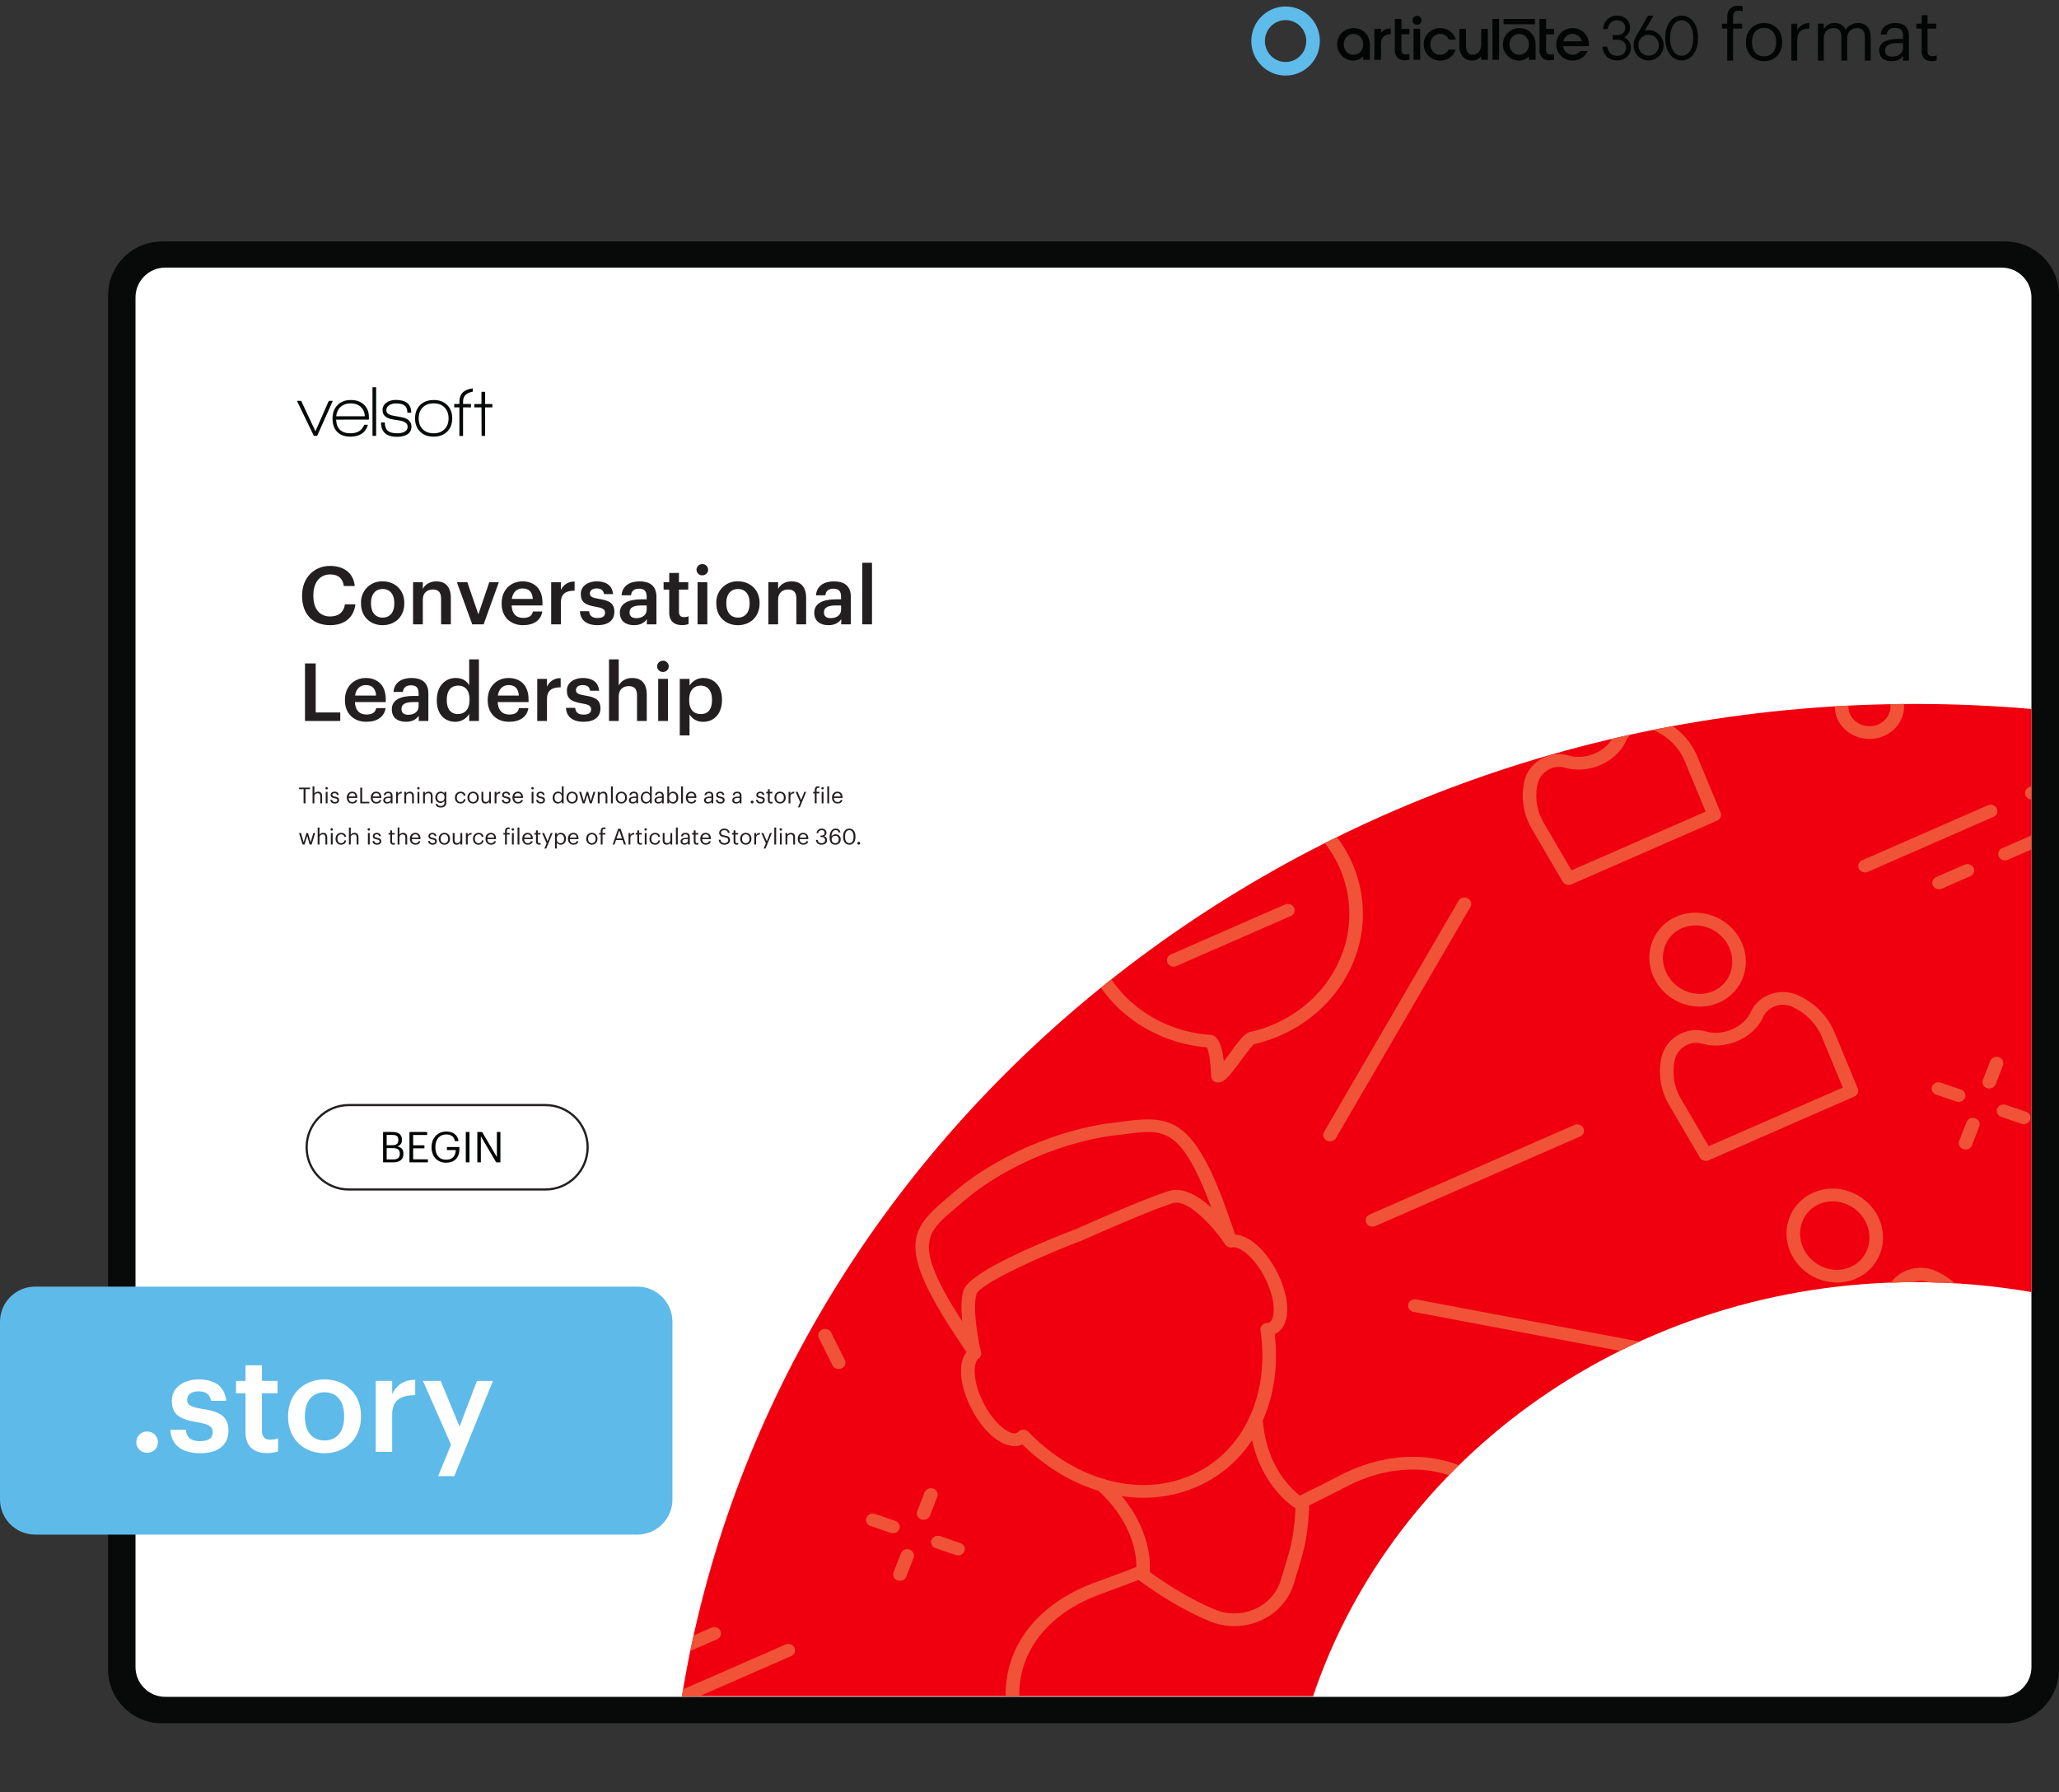 <svg xmlns="http://www.w3.org/2000/svg" xmlns:xlink="http://www.w3.org/1999/xlink" width="1251.275" height="1089.232" viewBox="0 0 938.456 816.924"><rect x="0" y="0" width="938.456" height="816.924" fill="#333333" stroke="none"/><g data-name="Figure"><g data-name="PlacedPDF"><clipPath id="a"><path transform="matrix(1 0 0 -1 0 816.924)" d="M49.276 31.411h889.18v785.514H49.276z"></path></clipPath><g clip-path="url(#a)"><path d="M911.885 778.457H77.768c-11.98 0-21.694-9.713-21.694-21.694V136.61c0-11.982 9.713-21.695 21.694-21.695h834.117c11.981 0 21.694 9.713 21.694 21.695v620.153c0 11.98-9.713 21.694-21.694 21.694" fill="#fff"></path></g><path d="M144.555 198.683h-1.505l-7.719-15.962h1.93l6.51 13.836 6.083-13.836h1.831z" fill="#070a0a"></path><clipPath id="b"><path transform="matrix(1 0 0 -1 0 816.924)" d="M49.276 31.411h889.18v785.514H49.276z"></path></clipPath><g clip-path="url(#b)"><path d="M159.863 183.866c-1.854 0-3.375.523-4.563 1.57-1.19 1.047-1.88 2.486-2.077 4.318h13.083c-.11-1.832-.747-3.271-1.913-4.318-1.167-1.047-2.677-1.57-4.53-1.57m-6.672 7.425c.217 4.143 2.408 6.214 6.574 6.214 3.16 0 5.244-1.296 6.247-3.891h1.7c-.632 2.049-1.711 3.488-3.237 4.317-1.33.74-2.923 1.112-4.776 1.112-2.682 0-4.732-.774-6.15-2.322-1.33-1.44-1.994-3.435-1.994-5.986 0-2.507.757-4.536 2.273-6.084s3.527-2.322 6.035-2.322 4.514.703 6.018 2.109c1.505 1.407 2.258 3.299 2.258 5.675v1.145zM169.773 176.506h1.668v22.177h-1.668zM180.96 199.108c-4.864 0-7.295-2.18-7.295-6.542h1.734c0 1.723.446 2.977 1.341 3.762.893.785 2.311 1.177 4.252 1.177 1.308 0 2.388-.207 3.238-.62 1.047-.546 1.57-1.353 1.57-2.422 0-1.308-1.09-2.213-3.27-2.714-.154-.044-1.244-.219-3.272-.524-3.27-.5-4.906-1.919-4.906-4.252 0-1.526.654-2.715 1.962-3.566 1.112-.74 2.475-1.112 4.09-1.112 4.687 0 7.032 1.941 7.032 5.822h-1.767c0-1.482-.404-2.556-1.21-3.22-.807-.666-2.105-.999-3.892-.999-1.2 0-2.214.24-3.042.72-.96.567-1.44 1.352-1.44 2.355 0 1.308 1.07 2.148 3.206 2.518.567.11 1.722.317 3.467.622 3.184.545 4.776 1.995 4.776 4.35 0 1.657-.72 2.89-2.159 3.696-1.157.633-2.628.95-4.416.95M202.645 185.746c-1.2-1.254-2.867-1.88-5.004-1.88-2.094 0-3.751.615-4.972 1.847-1.222 1.232-1.831 2.895-1.831 4.99 0 2.07.615 3.722 1.847 4.954 1.232 1.232 2.884 1.847 4.956 1.847 2.07 0 3.723-.615 4.956-1.847 1.23-1.232 1.847-2.884 1.847-4.955 0-2.05-.6-3.702-1.8-4.956m-5.036 13.296c-2.595 0-4.65-.774-6.166-2.322s-2.273-3.554-2.273-6.018c0-2.552.779-4.585 2.339-6.1 1.559-1.516 3.614-2.274 6.165-2.274 2.552 0 4.596.758 6.133 2.273 1.538 1.516 2.307 3.55 2.307 6.101 0 2.55-.78 4.578-2.34 6.083-1.558 1.505-3.613 2.257-6.165 2.257M221.112 185.694v12.989h-1.602l-.066-12.99h-3.238v-1.536h3.238v-5.558h1.668v5.558h3.304v1.537zM211.051 183.08c0-2.543 1.472-4.048 4.416-4.518v-1.534c-4.055.51-6.084 2.526-6.084 6.052v1.047h-2.355v1.57h2.355v13.018h1.668v-13.018h3.631v-1.57h-3.63z" fill="#070a0a"></path><path d="M179.295 528.495c2.01 0 2.938-.89 2.938-2.571v-.077c0-1.702-.947-2.514-3.17-2.514h-2.823v5.162zm-.542-6.477c2.03 0 2.804-.734 2.804-2.436v-.077c0-1.566-.909-2.204-2.842-2.204h-2.475v4.717zm-4.156-6.032h4.156c2.572 0 4.447.851 4.447 3.577v.078c0 1.256-.503 2.377-2.088 2.918 2.011.484 2.765 1.508 2.765 3.306v.078c0 2.61-1.779 3.866-4.543 3.866h-4.737zM186.623 515.986h8.062v1.373h-6.38v4.697h5.143v1.373h-5.143v5.007h6.728v1.373h-8.41zM196.697 522.985v-.155c0-4.04 2.726-7.057 6.69-7.057 2.744 0 5.2 1.276 5.625 4.39h-1.682c-.387-2.204-1.895-3.056-3.905-3.056-3.17 0-4.988 2.32-4.988 5.704v.154c0 3.422 1.701 5.665 4.95 5.665 2.996 0 4.291-1.953 4.35-4.408h-4.04v-1.392h5.682v1.025c0 4.002-2.455 6.128-5.993 6.128-4.253 0-6.689-2.958-6.689-6.998M212.301 515.987h1.682v13.823h-1.682zM217.56 515.986h2.185l6.728 11.426v-11.426h1.604v13.823h-1.933l-6.98-11.85v11.85h-1.604z" fill="#030505"></path><path stroke-miterlimit="10" fill="none" stroke="#231f20" d="M158.987 542.19c-10.624 0-19.236-8.612-19.236-19.236s8.612-19.236 19.236-19.236h89.611c10.624 0 19.236 8.612 19.236 19.236s-8.612 19.236-19.236 19.236h-89.61z"></path><path d="M75.313 773.452c-7.428 0-13.555-6.05-13.555-13.555V135.533c0-7.429 6.05-13.555 13.555-13.555h837.03c7.428 0 13.554 6.05 13.554 13.555v624.364h.001c0 7.429-6.05 13.555-13.555 13.555zm863.144-12.368V134.576c0-13.555-11.028-24.506-24.506-24.506H73.781c-13.554 0-24.505 11.027-24.505 24.506v626.432c0 13.554 11.027 24.505 24.505 24.505h840.17c13.478 0 24.429-10.951 24.506-24.429" fill="#080909"></path></g><clipPath id="c"><path transform="matrix(1 0 0 -1 0 816.924)" d="M49.276 31.411h889.18v785.514H49.276z"></path></clipPath><g clip-path="url(#c)"><symbol id="d"><path d="M.075 0h.083v.453h.128v.07H.158v.094c0 .053.022.09.076.09A.163.163 0 0 0 .293.696v.07a.168.168 0 0 1-.062.01C.127.776.075.714.075.608V.523H0v-.07h.075V0z"></path></symbol><symbol id="e"><path d="M.257.069C.151.069.086.147.086.266v.008c0 .12.066.198.171.198.104 0 .171-.078.171-.199V.266C.428.148.362.069.257.069M.256 0c.149 0 .258.109.258.267v.008c0 .157-.109.266-.257.266C.109.541 0 .431 0 .274V.266C0 .113.107 0 .256 0z"></path></symbol><symbol id="f"><path d="M0 0h.083v.287c0 .129.067.162.172.167v.078C.161.529.116.488.083.429v.094H0V0z"></path></symbol><symbol id="g"><path d="M0 0h.083v.32c0 .094.07.14.138.14C.293.46.332.422.332.33V0h.083v.32c0 .094.07.14.138.14C.625.46.664.422.664.33V0h.083v.324c0 .152-.082.208-.176.208C.506.532.428.502.392.434.365.504.306.532.239.532A.17.17 0 0 1 .083.443v.08H0V0z"></path></symbol><symbol id="h"><path d="M.174 0c.077 0 .124.026.163.075V.009H.42v.345C.42.5.329.541.229.541.128.541.033.497.022.378h.083c.008.064.048.094.12.094.08 0 .112-.035.112-.118V.316H.262C.128.316 0 .275 0 .154 0 .047.077 0 .174 0m.008.066C.109.066.083.1.083.154c0 .077.077.103.182.103h.072V.192C.337.111.27.066.182.066z"></path></symbol><symbol id="i"><path d="M.216 0C.25 0 .27.005.287.011v.07A.17.17 0 0 0 .223.07C.181.07.158.095.158.146V.46H.28v.07H.158v.119H.075V.53H0V.46h.075V.138C.075.056.121 0 .216 0z"></path></symbol><use xlink:href="#d" transform="matrix(32.22 0 0 -32.22 784.82 27.627)" fill="#030505"></use><use xlink:href="#e" transform="matrix(32.22 0 0 -32.22 795.742 27.917)" fill="#030505"></use><use xlink:href="#f" transform="matrix(32.22 0 0 -32.22 816.46 27.627)" fill="#030505"></use><use xlink:href="#g" transform="matrix(32.22 0 0 -32.22 828.574 27.627)" fill="#030505"></use><use xlink:href="#h" transform="matrix(32.22 0 0 -32.22 856.51 27.917)" fill="#030505"></use><use xlink:href="#i" transform="matrix(32.22 0 0 -32.22 873.457 27.853)" fill="#030505"></use><path d="M740.277 16.994c1.298-.766 2.664-2.16 2.664-4.339 0-3.3-2.404-5.522-5.982-5.522-3.207 0-5.646 2.113-6.213 5.384l-.127.731h2.164l.106-.492c.478-2.19 1.998-3.497 4.07-3.497 2.27 0 3.785 1.365 3.785 3.396 0 2.292-1.796 3.334-3.567 3.334h-2.141v2.125h2.125c1.91 0 3.966 1.11 3.966 3.55 0 2.32-1.557 3.76-4.057 3.76-2.357 0-3.921-1.31-4.401-3.672l-.1-.497h-2.186l.11.717c.538 3.491 2.997 5.567 6.577 5.567 3.68 0 6.253-2.42 6.253-5.895.009-2.426-1.567-3.897-3.046-4.65M645.835 7.214a2.039 2.039 0 0 0-1.988 2.441 2.038 2.038 0 0 0 1.6 1.6 2.043 2.043 0 0 0 2.444-1.987 2.049 2.049 0 0 0-.599-1.456 2.049 2.049 0 0 0-1.457-.598M699.607 8.63h-14.323v2.427h14.323zM751.417 25.39c-2.608 0-4.654-2.09-4.654-4.76s2.046-4.774 4.654-4.774 4.687 2.104 4.687 4.787a4.604 4.604 0 0 1-1.334 3.35 4.673 4.673 0 0 1-1.534 1.034 4.728 4.728 0 0 1-1.82.363m0-11.667a6.365 6.365 0 0 0-1.787.265l3.974-6.854h-2.461l-5.32 9.229c-.904 1.656-1.255 2.866-1.255 4.267 0 3.875 3.013 6.91 6.856 6.91a7.021 7.021 0 0 0 4.839-2.076 6.872 6.872 0 0 0 1.992-4.833 6.871 6.871 0 0 0-1.992-4.832 7.017 7.017 0 0 0-4.84-2.076zM766.466 9.258c3.149 0 5.264 3.247 5.264 8.079 0 4.831-2.115 8.078-5.264 8.078-3.15 0-5.261-3.247-5.261-8.078 0-4.832 2.116-8.079 5.26-8.079m0-2.124c-4.464 0-7.465 4.101-7.465 10.203 0 6.101 3 10.203 7.466 10.203 4.465 0 7.466-4.099 7.466-10.203 0-6.105-3.001-10.203-7.466-10.203M629.739 14.649l-.297.349V13.17h-3.043v14.088h3.04V19.96c0-2.79 1.58-4.328 4.46-4.383v-2.598c-1.867.03-3.228.579-4.16 1.67M683.252 8.63h-3.039v18.628h3.039zM616.864 24.964c-2.5 0-4.384-2.043-4.384-4.75 0-2.705 1.885-4.75 4.384-4.75 2.499 0 4.44 2.045 4.44 4.75 0 2.707-1.91 4.75-4.44 4.75m0-12.163a7.422 7.422 0 0 0-5.247 2.172 7.41 7.41 0 0 0 0 10.484 7.426 7.426 0 0 0 5.247 2.17 6.255 6.255 0 0 0 4.44-1.938v1.569h3.043v-7.043c-.004-4.227-3.218-7.414-7.483-7.414M647.297 13.174h-3.04v14.084h3.04zM656.33 15.465a4.27 4.27 0 0 1 4.007 2.633h3.183c-.901-3.226-3.696-5.297-7.19-5.297a7.413 7.413 0 0 0-5.247 12.656 7.426 7.426 0 0 0 5.247 2.17c3.379 0 6.15-1.97 7.12-5.041h-3.232a4.263 4.263 0 0 1-3.888 2.378c-2.495 0-4.38-2.044-4.38-4.75s1.885-4.75 4.38-4.75M712.503 18.837l.07-.22a4.261 4.261 0 0 1 4.143-3.138 4.308 4.308 0 0 1 4.206 3.138l.066.22zm4.213-6.036a7.413 7.413 0 0 0-5.247 12.656 7.426 7.426 0 0 0 5.247 2.17c3.106 0 5.717-1.666 6.868-4.365h-3.399a4.221 4.221 0 0 1-3.469 1.702c-2.132 0-3.839-1.49-4.282-3.71l-.039-.2h11.751c.034-.28.052-.561.053-.843 0-4.223-3.218-7.41-7.483-7.41M638.778 8.63h-3.036v14.091c0 2.922 1.616 4.736 4.223 4.736a21.699 21.699 0 0 0 2.443-.182V24.65c-.648.098-1.3.156-1.955.174a1.745 1.745 0 0 1-1.689-1.852V15.65h3.644V13.17h-3.63zM704.704 8.63h-3.037v14.091c0 2.922 1.617 4.736 4.223 4.736a22.673 22.673 0 0 0 2.443-.178V24.65c-.647.098-1.3.156-1.954.174a1.744 1.744 0 0 1-1.69-1.852V15.65h3.658v-2.475h-3.643zM692.415 24.964c-2.499 0-4.384-2.043-4.384-4.75 0-2.705 1.885-4.75 4.384-4.75 2.499 0 4.443 2.045 4.443 4.75 0 2.707-1.913 4.75-4.443 4.75m0-12.163a7.42 7.42 0 0 0-7.421 7.414 7.414 7.414 0 0 0 7.421 7.413 6.247 6.247 0 0 0 4.443-1.94v1.57h3.039v-7.043c0-4.227-3.217-7.414-7.482-7.414M675.107 20.134c0 3.253-1.899 4.795-3.734 4.795-2.792 0-3.194-2.295-3.194-4.743v-7.012h-3.04v7.776c0 3.438 1.801 6.664 5.912 6.664a5.152 5.152 0 0 0 4.053-1.932v1.562h3.036v-14.07h-3.036z" fill="#030505"></path><path d="M585.946 28.254c5.205 0 9.424-4.275 9.424-9.548s-4.219-9.548-9.424-9.548c-5.205 0-9.424 4.275-9.424 9.548s4.22 9.548 9.424 9.548m0 6.2c8.63 0 15.624-7.051 15.624-15.748 0-8.698-6.995-15.748-15.624-15.748-8.629 0-15.624 7.05-15.624 15.748 0 8.697 6.995 15.748 15.624 15.748" fill="#5ebbea" fill-rule="evenodd"></path></g></g><g data-name="Figure"><clipPath id="j"><path transform="matrix(1 0 0 -1 0 816.924)" d="M873.056 496.049c-284.691 0-520.524-196.183-562.245-452.283H598.49c36.764 109.403 145.786 188.733 274.566 188.733 18.053 0 35.716-1.56 52.847-4.543v265.807a611.565 611.565 0 0 1-52.847 2.286z"></path></clipPath><g clip-path="url(#j)"><path d="M928.761 198.491H306.666V775.22H928.76z" fill="#f0000e"></path><path d="M531.37 366.635c-21.865 9.563-36.096 31.261-33.79 55.06 2.609 26.866 25.273 47.897 53.888 50.007 1.467.108 5.02.37 6.31 12.058 1.06-1.365 2.135-2.822 2.978-3.96 4.861-6.573 6.755-8.906 9.058-9.434 28.27-6.28 47.602-31.514 44.952-58.696l-.001-.001c-1.073-11.099-5.617-21.474-13.14-30.007-7.48-8.547-17.38-14.722-28.638-17.866-7.152-2.023-14.606-2.72-22.161-2.076-6.932.594-13.483 2.302-19.456 4.915m25.475 126.416c-.481.211-.96.33-1.455.37a3.237 3.237 0 0 1-2.334-.724 2.835 2.835 0 0 1-1.03-2.09c-.156-5.56-1.022-11.362-1.926-13.19-31.208-2.697-55.823-25.782-58.685-55.195-3.245-33.493 23.152-63.218 58.849-66.282 8.352-.712 16.594.06 24.502 2.296 12.433 3.472 23.374 10.3 31.634 19.736 8.31 9.431 13.338 20.903 14.53 33.169 2.913 29.928-18.295 57.72-49.307 64.787-1.145.907-3.92 4.66-5.783 7.18-4.524 6.115-6.8 8.983-8.995 9.943" fill="#f05338"></path><path d="m585.163 391.926-67.846 29.676c-1.548.677-3.39.049-4.112-1.404-.722-1.452-.051-3.179 1.497-3.856l67.846-29.676c1.548-.677 3.39-.048 4.111 1.404.722 1.452.052 3.18-1.496 3.856M588.281 417.555l-52.038 22.761c-1.548.677-3.39.049-4.112-1.404-.722-1.452-.051-3.179 1.497-3.856l52.038-22.761c1.548-.677 3.39-.049 4.111 1.403.722 1.453.052 3.18-1.496 3.857M465.106 651.973a3.28 3.28 0 0 1 1.336-.273 3.177 3.177 0 0 1 2.26.951c21.604 22.287 50.743 30.049 74.24 19.772 23.496-10.278 35.891-36.206 31.58-66.058a2.772 2.772 0 0 1 .68-2.237 3.17 3.17 0 0 1 2.215-1.05c.473-.024.725-.098.977-.208 2.775-1.214 3.488-9.639-1.703-20.082-5.02-10.096-11.984-14.809-14.88-14.206-1.233.256-2.507-.214-3.219-1.191l-.751-1.019a2.897 2.897 0 0 1-.393-.754l-.473-1.371c-2.455-7.157-4.993-14.559-7.948-21.621-11.996-28.816-19.604-27.83-36.27-25.672-1.478.191-3.015.39-4.611.577-11.563 1.372-24.373 4.983-37.034 10.44-12.562 5.575-23.745 12.459-32.301 19.888-1.175 1.025-2.326 2-3.432 2.94-12.475 10.588-18.17 15.421-2.354 42.561 3.874 6.665 8.287 13.246 12.554 19.611l.816 1.221c.159.239.282.497.36.769l.356 1.191c.34 1.14-.094 2.357-1.096 3.078-2.354 1.694-2.986 9.729 2.033 19.826 5.192 10.442 12.531 15.345 15.306 14.132.252-.11.478-.246.808-.574.27-.27.593-.488.944-.641m80.45 25.71c-25.318 11.074-56.287 3.503-79.558-19.248l-.029.013c-7.075 3.094-17.189-4.188-23.528-16.94-5.156-10.37-5.812-20.219-1.935-25.197l-.168-.25c-4.314-6.441-8.78-13.1-12.74-19.922-17.35-29.766-10.687-37.492 3.632-49.644 1.084-.922 2.213-1.88 3.373-2.89 11.394-9.893 24.718-16.822 33.894-20.895 13.258-5.714 26.691-9.491 38.88-10.938 1.575-.184 3.082-.38 4.532-.566 19.129-2.478 29.72-2.298 42.88 29.304 3.024 7.228 5.592 14.717 8.08 21.957l.094.28c6.557.413 14.18 7.217 19.336 17.589 6.339 12.75 5.785 24.699-1.29 27.794l-.026.01c3.619 31.347-10.109 58.468-35.427 69.542" fill="#f05338"></path><path d="M445.31 619.2c-.207.09-.426.16-.656.206-1.672.34-3.318-.656-3.679-2.223-.47-2.037-4.51-20.156-1.847-28.91 2.716-8.967 40.26-23.85 51.7-28.198 1.074-.486 30.282-13.552 41.85-17.165 13.435-4.197 29.092 18.393 30.833 20.983.91 1.356.48 3.146-.966 4.002-1.445.857-3.352.446-4.268-.905-4.71-6.999-16.691-20.745-23.643-18.574-11.204 3.498-40.997 16.827-41.31 16.966-22.378 8.512-46.992 20.333-48.249 24.484-1.893 6.24.762 20.95 1.949 26.09.31 1.35-.435 2.684-1.713 3.243M593.422 687.69a3.258 3.258 0 0 1-2.973-.187c-.775-.467-18.99-11.752-21.122-40.271-.12-1.601 1.18-2.99 2.869-3.098 1.704-.112 3.183 1.093 3.302 2.691 1.906 25.47 17.634 35.391 18.304 35.8 1.426.875 1.834 2.67.91 4.011a3.048 3.048 0 0 1-1.29 1.054M522.24 718.828a3.259 3.259 0 0 1-1.648.252c-1.697-.178-2.916-1.61-2.732-3.198.089-.796 1.877-19.086-17.714-36.84-1.23-1.114-1.262-2.951-.076-4.103 1.174-1.144 3.144-1.186 4.375-.07 21.897 19.845 19.672 40.77 19.564 41.652-.122 1.042-.823 1.894-1.768 2.307M371.056 598.649c-1.548.677-3.389.049-4.111-1.404l-19.162-38.544c-.721-1.453-.051-3.18 1.497-3.856 1.548-.678 3.389-.05 4.111 1.403l19.162 38.544c.722 1.453.051 3.18-1.497 3.857M383.545 623.77c-1.548.678-3.389.05-4.111-1.403l-6.2-12.47c-.721-1.453-.05-3.18 1.497-3.856 1.548-.677 3.39-.05 4.111 1.403l6.2 12.47c.722 1.453.051 3.18-1.497 3.857M620.376 320.551a3.265 3.265 0 0 1-2.365.097l-9.159-3.126c-1.605-.548-2.433-2.213-1.849-3.72.585-1.506 2.36-2.281 3.965-1.734l9.159 3.126c1.605.548 2.433 2.214 1.849 3.72a2.969 2.969 0 0 1-1.6 1.637M650.028 330.675a3.266 3.266 0 0 1-2.366.097l-9.158-3.125c-1.605-.548-2.433-2.213-1.849-3.72.584-1.506 2.359-2.282 3.965-1.734l9.158 3.125c1.606.548 2.434 2.213 1.85 3.72a2.969 2.969 0 0 1-1.6 1.637M623.56 342.252c-.72.315-1.563.37-2.366.097-1.606-.548-2.434-2.214-1.849-3.72l3.335-8.59c.587-1.51 2.364-2.28 3.965-1.733 1.606.548 2.433 2.213 1.849 3.72l-3.335 8.589a2.976 2.976 0 0 1-1.6 1.637M893.998 501.998c-.72.315-1.562.37-2.365.097l-9.159-3.126c-1.606-.548-2.433-2.213-1.849-3.719.585-1.507 2.36-2.282 3.965-1.735l9.159 3.126c1.605.548 2.433 2.213 1.849 3.72a2.969 2.969 0 0 1-1.6 1.637M923.65 512.122c-.72.314-1.562.37-2.365.097l-9.159-3.125c-1.605-.548-2.433-2.213-1.849-3.72.585-1.506 2.36-2.282 3.965-1.734l9.158 3.125c1.606.548 2.434 2.213 1.85 3.719a2.969 2.969 0 0 1-1.6 1.638M897.182 523.699c-.72.314-1.563.37-2.366.096-1.606-.548-2.434-2.213-1.849-3.72l3.335-8.589c.585-1.505 2.359-2.282 3.965-1.734 1.606.549 2.434 2.214 1.849 3.72l-3.335 8.59a2.97 2.97 0 0 1-1.6 1.637M907.973 495.885c-.719.315-1.562.37-2.365.097-1.606-.549-2.434-2.214-1.849-3.72l3.334-8.59c.584-1.508 2.36-2.279 3.965-1.734 1.606.549 2.434 2.214 1.85 3.72l-3.335 8.59a2.968 2.968 0 0 1-1.6 1.637M408.29 698.595c-.72.315-1.562.371-2.365.097l-9.155-3.127c-1.606-.548-2.434-2.213-1.849-3.72.587-1.509 2.364-2.28 3.965-1.733l9.155 3.127c1.606.548 2.433 2.213 1.849 3.719a2.978 2.978 0 0 1-1.6 1.637M437.946 708.718c-.72.315-1.563.37-2.365.097l-9.16-3.126c-1.605-.547-2.433-2.213-1.848-3.72.584-1.506 2.359-2.281 3.964-1.734l9.16 3.126c1.605.548 2.433 2.213 1.848 3.72a2.969 2.969 0 0 1-1.6 1.637M411.477 720.295a3.265 3.265 0 0 1-2.365.097c-1.606-.548-2.433-2.213-1.849-3.72l3.33-8.588c.585-1.506 2.36-2.283 3.966-1.734 1.605.548 2.433 2.213 1.848 3.719l-3.33 8.588a2.969 2.969 0 0 1-1.6 1.638M422.269 692.481c-.72.315-1.562.37-2.366.096-1.606-.548-2.433-2.213-1.848-3.719l3.334-8.59c.585-1.505 2.36-2.281 3.965-1.733 1.606.548 2.434 2.213 1.849 3.719l-3.335 8.59a2.97 2.97 0 0 1-1.6 1.637M848.003 313.86c-4.793 2.097-6.877 7.463-4.641 11.96 2.236 4.498 7.958 6.45 12.751 4.354 4.794-2.097 6.877-7.463 4.642-11.96-2.236-4.498-7.958-6.45-12.752-4.354m10.725 21.574c-7.886 3.449-17.296.237-20.973-7.16-3.679-7.399-.252-16.225 7.633-19.674 7.886-3.449 17.296-.238 20.974 7.16 3.678 7.398.252 16.225-7.634 19.674M360.597 754.878l-57.244 25.038c-1.548.677-3.39.049-4.111-1.404-.722-1.452-.052-3.179 1.496-3.856l57.245-25.039c1.548-.676 3.389-.048 4.11 1.404.723 1.453.053 3.18-1.496 3.857M326.857 747.205l-12.912 5.648c-1.548.677-3.39.048-4.111-1.404-.723-1.452-.052-3.179 1.496-3.856l12.913-5.648c1.548-.677 3.389-.049 4.11 1.403.723 1.453.053 3.18-1.496 3.857M908.601 372.347l-57.244 25.039c-1.548.677-3.39.049-4.112-1.404-.722-1.452-.051-3.18 1.497-3.856l57.244-25.039c1.548-.677 3.39-.048 4.111 1.404.722 1.452.052 3.18-1.496 3.856M898.013 399.408l-12.917 5.65c-1.548.677-3.389.049-4.11-1.403-.723-1.453-.052-3.18 1.496-3.857l12.916-5.65c1.548-.676 3.39-.048 4.111 1.404.722 1.453.052 3.18-1.496 3.856M716.262 396.702l61.14-26.742-9.56-23.057c-2.542-6.133-7.434-11.055-13.775-13.86-2.286-1.013-5.01-1.085-7.472-.198-2.49.9-4.459 2.672-5.444 4.883-2.06 4.627-6.277 8.607-11.563 10.92-5.258 2.3-11.186 2.776-16.267 1.307-2.501-.722-5.173-.411-7.498.859-2.52 1.376-4.327 3.704-4.958 6.387-1.425 6.047-.455 12.37 2.723 17.806zm66.38-22.63-66.393 29.04c-1.48.647-3.237.105-4.02-1.236l-14.064-24.08c-3.9-6.667-5.09-14.425-3.344-21.845 1.002-4.261 3.878-7.962 7.888-10.152 3.854-2.107 8.27-2.596 12.434-1.389 3.633 1.05 7.945.677 11.83-1.022 3.906-1.709 6.995-4.588 8.47-7.898 1.629-3.66 4.86-6.592 8.93-8.06 4.033-1.456 8.527-1.322 12.338.363 7.778 3.443 13.776 9.483 16.895 17.008l10.61 25.59c.593 1.424-.096 3.034-1.574 3.68M704.08 297.328c-7.78 3.403-10.911 12.599-6.983 20.5 3.927 7.901 13.45 11.562 21.23 8.159 7.78-3.403 10.91-12.598 6.983-20.5-3.928-7.9-13.45-11.562-21.23-8.159m16.862 33.92c-10.872 4.754-24.083-.166-29.453-10.968-5.37-10.801-.896-23.456 9.976-28.212 10.872-4.755 24.083.165 29.453 10.967 5.37 10.802.896 23.456-9.976 28.212M778.789 522.477l61.14-26.742-9.56-23.057c-2.542-6.133-7.434-11.056-13.776-13.86-2.286-1.014-5.01-1.086-7.471-.198-2.492.897-4.46 2.671-5.445 4.882-2.06 4.627-6.276 8.608-11.563 10.92-5.257 2.3-11.188 2.778-16.266 1.308-2.501-.722-5.173-.411-7.498.858-2.52 1.377-4.327 3.705-4.958 6.387-1.425 6.048-.456 12.37 2.723 17.807zm66.38-22.63-66.394 29.039c-1.479.647-3.237.106-4.019-1.236l-14.064-24.08c-3.9-6.666-5.09-14.424-3.344-21.845 1.001-4.26 3.878-7.961 7.887-10.151 3.87-2.114 8.266-2.595 12.434-1.39 3.633 1.05 7.946.677 11.83-1.022 3.907-1.708 6.995-4.588 8.47-7.898 1.63-3.66 4.86-6.592 8.931-8.06 4.033-1.455 8.526-1.321 12.337.364 7.778 3.442 13.778 9.483 16.896 17.008l10.61 25.59c.592 1.423-.096 3.034-1.575 3.68M841.798 648.251l61.14-26.742-9.56-23.056c-2.543-6.133-7.435-11.056-13.776-13.86-2.286-1.014-5.01-1.086-7.472-.198-2.492.897-4.458 2.671-5.444 4.882-2.06 4.627-6.277 8.608-11.563 10.92-5.257 2.3-11.189 2.777-16.266 1.308-2.501-.722-5.174-.411-7.498.858-2.52 1.377-4.328 3.704-4.959 6.387-1.425 6.048-.455 12.37 2.723 17.807zm66.38-22.63-66.394 29.04c-1.479.647-3.237.105-4.02-1.237l-14.063-24.078c-3.901-6.667-5.091-14.425-3.344-21.846 1.001-4.26 3.878-7.961 7.887-10.151 3.87-2.114 8.266-2.595 12.434-1.39 3.633 1.05 7.946.677 11.83-1.022 3.907-1.709 6.995-4.588 8.47-7.898 1.63-3.66 4.86-6.592 8.931-8.06 4.032-1.456 8.526-1.321 12.337.363 7.778 3.443 13.777 9.484 16.896 17.008l10.61 25.59c.592 1.424-.096 3.034-1.575 3.681M766.606 423.103c-7.78 3.403-10.91 12.598-6.983 20.5 3.928 7.9 13.45 11.562 21.23 8.159 7.78-3.403 10.911-12.599 6.983-20.5-3.927-7.901-13.45-11.562-21.23-8.16m16.862 33.92c-10.872 4.755-24.083-.166-29.452-10.967-5.37-10.801-.897-23.457 9.975-28.212 10.872-4.756 24.083.165 29.453 10.966 5.37 10.802.896 23.457-9.976 28.212M829.133 548.877c-7.78 3.403-10.911 12.598-6.983 20.5 3.928 7.901 13.45 11.562 21.23 8.159 7.78-3.402 10.911-12.598 6.983-20.5-3.928-7.9-13.45-11.562-21.23-8.159m16.862 33.92c-10.872 4.754-24.083-.166-29.453-10.968-5.37-10.801-.896-23.456 9.976-28.212 10.872-4.755 24.083.165 29.453 10.967 5.37 10.801.896 23.457-9.976 28.212M720.173 518.051l-93.318 40.817c-1.547.677-3.389.049-4.11-1.404-.723-1.452-.052-3.179 1.495-3.856l93.318-40.817c1.548-.677 3.39-.048 4.112 1.404s.051 3.18-1.497 3.856M607.52 519.964a3.268 3.268 0 0 1-2.792-.081c-1.502-.767-2.054-2.53-1.237-3.937l61.257-105.308c.827-1.412 2.704-1.927 4.198-1.158 1.501.767 2.053 2.53 1.237 3.937l-61.257 105.308c-.332.566-.83.987-1.406 1.24M771.572 621.45c-.577.253-1.24.34-1.916.214L644.277 597.99c-1.673-.317-2.758-1.847-2.42-3.418.336-1.57 1.96-2.587 3.644-2.272l125.38 23.675c1.673.316 2.757 1.847 2.419 3.418-.2.94-.867 1.682-1.728 2.059" fill="#f05338"></path><path d="M464.61 774.39c-.964-21.205 13.083-39.328 37.704-47.992a1094.08 1094.08 0 0 0 16.588-6.221c11.106 8.124 21.958 14.433 32.284 18.762 7.38 3.095 15.823 3.04 23.165-.153 7.44-3.22 13.001-9.324 15.29-16.726l.651-2.16c.476-1.627.942-3.138 1.388-4.592 2.487-8.105 4.473-14.57 5.024-29.126a931.46 931.46 0 0 0 16.44-8.262 75.488 75.488 0 0 1 11.174-4.8c6.963-2.301 13.938-3.398 20.737-3.26 5.105.096 10.082.907 14.783 2.415 6.382 2.057 12.194 5.38 17.29 9.9.992.859 1.952 1.79 2.89 2.747 3.168 3.243 6.352 6.51 9.782 10.028l.791.699c-29.051 38.79-59.912 63.388-89.179 78.742h12.205c27.735-16.213 56.488-40.761 83.585-77.488.87-1.18.689-2.78-.427-3.764l-2.57-2.256c-3.264-3.363-6.45-6.635-9.629-9.891a59.504 59.504 0 0 0-3.22-3.055c-5.722-5.071-12.285-8.823-19.514-11.152-5.313-1.703-10.921-2.62-16.659-2.727-7.539-.154-15.25 1.053-22.931 3.59a81.663 81.663 0 0 0-12.115 5.199 942.542 942.542 0 0 1-17.899 8.975c-.994.486-1.63 1.44-1.662 2.494-.438 15.033-2.383 21.368-4.841 29.386a318.25 318.25 0 0 0-1.406 4.655l-.63 2.086c-1.784 5.772-6.122 10.528-11.9 13.056l-.049.021a23.08 23.08 0 0 1-18.042.122c-10.293-4.318-21.19-10.733-32.39-19.065a3.265 3.265 0 0 0-3.1-.41 1107.052 1107.052 0 0 1-18.114 6.81c-27.164 9.562-42.698 29.733-41.687 53.414zM932.059 378.113l-19.52 8.538c-1.549.678-2.219 2.404-1.497 3.857.722 1.452 2.563 2.08 4.111 1.403l16.906-7.394zM932.059 355.683l-7.282 3.186c-1.548.677-2.219 2.403-1.497 3.856.722 1.452 2.564 2.08 4.111 1.404l4.668-2.042zM884.164 629.51l-42.848 18.741-12.675-21.694c-3.178-5.437-4.148-11.76-2.723-17.807.63-2.683 2.438-5.01 4.959-6.387 2.324-1.27 4.996-1.58 7.498-.858 5.077 1.47 11.009.991 16.266-1.308 5.286-2.313 9.503-6.294 11.563-10.92.986-2.21 2.955-3.981 5.444-4.882 2.461-.888 5.186-.817 7.472.198 1.808.799 3.492 1.776 5.044 2.898v-6.965a34.56 34.56 0 0 0-2.4-1.183c-3.81-1.685-8.305-1.82-12.337-.365-4.07 1.468-7.302 4.4-8.931 8.061-1.475 3.31-4.564 6.19-8.47 7.898-3.884 1.699-8.197 2.072-11.83 1.022-4.169-1.205-8.564-.723-12.435 1.39-4.009 2.19-6.885 5.89-7.887 10.151-1.746 7.42-.556 15.179 3.345 21.846l14.063 24.078c.783 1.342 2.541 1.884 4.02 1.237l42.862-18.748z" fill="#f05338"></path></g></g><symbol id="k"><path d="M.349 0c.17 0 .292.087.313.259h-.13C.518.158.448.108.349.108.217.108.14.203.14.364v.008c0 .16.082.258.208.258C.451.63.504.581.519.486h.135C.638.654.511.736.347.736.148.736 0 .586 0 .371V.363C0 .143.125 0 .349 0z"></path></symbol><symbol id="l"><path d="M.269.094C.177.094.124.161.124.268v.008c0 .108.055.173.145.173S.413.383.413.275V.268C.413.161.359.094.269.094M.268 0c.154 0 .269.106.269.269v.008c0 .16-.115.267-.268.267A.259.259 0 0 1 0 .274V.266C0 .107.114 0 .268 0z"></path></symbol><symbol id="m"><path d="M0 0h.121v.308c0 .083.055.125.123.125.072 0 .104-.036.104-.115V0h.121v.329C.469.473.395.534.29.534.204.534.146.491.121.44v.083H0V0z"></path></symbol><symbol id="n"><path d="M.191 0h.141l.189.523H.402L.267.124.13.523H0L.191 0z"></path></symbol><symbol id="o"><path d="M.265 0c.134 0 .223.06.24.17H.388C.379.119.341.09.268.09c-.09 0-.14.056-.144.155h.383V.28C.507.467.39.544.26.544.111.544 0 .436 0 .274V.266C0 .101.111 0 .265 0M.126.326c.012.081.061.13.134.13.075 0 .121-.04.127-.13H.126z"></path></symbol><symbol id="p"><path d="M0 0h.121v.272c0 .111.064.145.17.146v.113a.174.174 0 0 1-.17-.106v.098H0V0z"></path></symbol><symbol id="q"><path d="M.219 0c.134 0 .209.061.209.167 0 .111-.073.141-.196.16C.149.341.124.356.124.394c0 .037.031.062.083.062C.263.456.29.434.3.386h.112C.399.504.314.544.207.544.109.544.011.492.011.387.011.289.062.25.2.228.277.215.312.199.312.156.312.112.283.089.218.089.147.089.12.12.114.173H0C.005.062.084 0 .219 0z"></path></symbol><symbol id="r"><path d="M.175 0c.08 0 .126.029.16.074V.01h.119v.343c0 .143-.092.191-.209.191C.128.544.031.493.021.371h.117c.006.052.037.082.1.082.071 0 .095-.035.095-.105V.321H.268C.118.321 0 .277 0 .155 0 .046.079 0 .175 0m.029.087C.144.087.12.116.12.16c0 .064.059.085.151.085h.062V.193C.333.126.278.087.204.087z"></path></symbol><symbol id="s"><path d="M.228 0C.265 0 .291.006.31.013v.096a.149.149 0 0 0-.059-.01c-.038 0-.06.021-.06.067v.275h.115v.091H.191v.115H.07V.532H0V.441h.07V.155C.07.056.124 0 .228 0z"></path></symbol><symbol id="t"><path d="M.013 0h.121v.523H.013V0m.059.609c.04 0 .072.03.072.069a.07.07 0 0 1-.072.07A.07.07 0 0 1 0 .678.07.07 0 0 1 .072.609z"></path></symbol><symbol id="u"><path d="M0 0h.121v.765H0V0z"></path></symbol><symbol id="v"><path d="M0 0z"></path></symbol><use xlink:href="#k" transform="matrix(36.704 0 0 -36.704 137.688 284.963)" fill="#231f20"></use><use xlink:href="#l" transform="matrix(36.704 0 0 -36.704 164.556 284.963)" fill="#231f20"></use><use xlink:href="#m" transform="matrix(36.704 0 0 -36.704 188.267 284.596)" fill="#231f20"></use><use xlink:href="#n" transform="matrix(36.704 0 0 -36.704 208.234 284.596)" fill="#231f20"></use><use xlink:href="#o" transform="matrix(36.704 0 0 -36.704 228.641 284.963)" fill="#231f20"></use><use xlink:href="#p" transform="matrix(36.704 0 0 -36.704 251.214 284.596)" fill="#231f20"></use><use xlink:href="#q" transform="matrix(36.704 0 0 -36.704 264.318 284.963)" fill="#231f20"></use><use xlink:href="#r" transform="matrix(36.704 0 0 -36.704 282.523 284.963)" fill="#231f20"></use><use xlink:href="#s" transform="matrix(36.704 0 0 -36.704 302.453 284.926)" fill="#231f20"></use><use xlink:href="#t" transform="matrix(36.704 0 0 -36.704 317.465 284.596)" fill="#231f20"></use><use xlink:href="#l" transform="matrix(36.704 0 0 -36.704 326.494 284.963)" fill="#231f20"></use><use xlink:href="#m" transform="matrix(36.704 0 0 -36.704 350.205 284.596)" fill="#231f20"></use><use xlink:href="#r" transform="matrix(36.704 0 0 -36.704 371.127 284.963)" fill="#231f20"></use><use xlink:href="#u" transform="matrix(36.704 0 0 -36.704 393.002 284.596)" fill="#231f20"></use><use xlink:href="#v" transform="matrix(36.704 0 0 -36.704 400.196 284.596)" fill="#231f20"></use></g><g data-name="P"><symbol id="w"><path d="M0 0h.438v.106H.133v.609H0V0z"></path></symbol><symbol id="x"><path d="M.23 0a.2.2 0 0 1 .172.098V.01h.121v.765H.402V.453C.373.505.32.544.235.544.099.544 0 .438 0 .271V.263C0 .093.099 0 .23 0m.03.096c-.078 0-.136.055-.136.17v.008c0 .113.052.175.141.175.088 0 .141-.057.141-.172V.269C.406.152.344.096.26.096z"></path></symbol><symbol id="y"><path d="M0 0h.121v.308c0 .083.055.125.123.125.072 0 .104-.036.104-.115V0h.121v.329C.469.473.395.534.29.534.204.534.146.491.121.44v.325H0V0z"></path></symbol><symbol id="z"><path d="M0 0h.121v.261A.19.19 0 0 1 .292.169c.135 0 .232.102.232.27v.008c0 .169-.101.266-.232.266A.202.202 0 0 1 .121.618v.084H0V0m.262.265C.174.265.117.32.117.437v.008c0 .116.06.173.144.173C.34.618.4.561.4.445V.437C.4.325.351.265.262.265z"></path></symbol><use xlink:href="#w" transform="matrix(36.704 0 0 -36.704 139.01 328.64)" fill="#231f20"></use><use xlink:href="#o" transform="matrix(36.704 0 0 -36.704 157.215 329.008)" fill="#231f20"></use><use xlink:href="#r" transform="matrix(36.704 0 0 -36.704 178.577 329.008)" fill="#231f20"></use><use xlink:href="#x" transform="matrix(36.704 0 0 -36.704 199.094 329.008)" fill="#231f20"></use><use xlink:href="#o" transform="matrix(36.704 0 0 -36.704 222.291 329.008)" fill="#231f20"></use><use xlink:href="#p" transform="matrix(36.704 0 0 -36.704 244.864 328.64)" fill="#231f20"></use><use xlink:href="#q" transform="matrix(36.704 0 0 -36.704 257.968 329.008)" fill="#231f20"></use><use xlink:href="#y" transform="matrix(36.704 0 0 -36.704 277.568 328.64)" fill="#231f20"></use><use xlink:href="#t" transform="matrix(36.704 0 0 -36.704 299.517 328.64)" fill="#231f20"></use><use xlink:href="#z" transform="matrix(36.704 0 0 -36.704 309.83 335.21)" fill="#231f20"></use></g><g data-name="P"><symbol id="A"><path d="M.208 0h.087v.644h.208v.071H0V.644h.208V0z"></path></symbol><symbol id="B"><path d="M0 0h.083v.317c0 .094.069.143.146.143C.313.46.352.419.352.327V0h.083v.321c0 .152-.076.211-.184.211C.165.532.107.489.083.44v.333H0V0z"></path></symbol><symbol id="C"><path d="M.015 0h.083v.523H.015V0m.04.632c.03 0 .055.025.055.055S.085.742.055.742A.055.055 0 0 1 0 .687C0 .657.025.632.055.632z"></path></symbol><symbol id="D"><path d="M.205 0c.127 0 .192.064.192.159C.397.27.321.294.213.314.117.331.091.35.091.397c0 .045.039.075.099.075C.256.472.288.447.3.39h.08C.366.503.285.541.191.541.109.541.014.491.014.394.014.303.06.265.196.24.277.225.318.207.318.152.318.096.283.069.204.069.12.069.087.108.081.17H0C.005.063.08 0 .205 0z"></path></symbol><symbol id="E"><path d="M0 0z"></path></symbol><symbol id="F"><path d="M.253 0c.118 0 .205.055.223.16H.393C.382.099.335.069.254.069.147.069.09.135.086.254H.48v.027c0 .187-.114.26-.235.26C.101.541 0 .431 0 .273V.265C0 .104.105 0 .253 0M.089.321C.103.414.16.472.245.472c.086 0 .142-.043.15-.151H.089z"></path></symbol><symbol id="G"><path d="M0 0h.414v.071H.087v.644H0V0z"></path></symbol><symbol id="H"><path d="M.174 0c.077 0 .124.026.163.075V.009H.42v.345C.42.5.329.541.229.541.128.541.033.497.022.378h.083c.008.064.048.094.12.094.08 0 .112-.035.112-.118V.316H.262C.128.316 0 .275 0 .154 0 .047.077 0 .174 0m.008.066C.109.066.083.1.083.154c0 .077.077.103.182.103h.072V.192C.337.111.27.066.182.066z"></path></symbol><symbol id="I"><path d="M0 0h.083v.287c0 .129.067.162.172.167v.078C.161.529.116.488.083.429v.094H0V0z"></path></symbol><symbol id="J"><path d="M0 0h.083v.317c0 .094.069.143.146.143C.313.46.352.419.352.327V0h.083v.321c0 .152-.076.211-.184.211C.165.532.107.489.083.44v.083H0V0z"></path></symbol><symbol id="K"><path d="M.248 0c.146 0 .249.074.25.226v.488H.415V.63a.187.187 0 0 1-.171.093C.1.723 0 .605 0 .463V.456C0 .312.101.208.238.208c.076 0 .147.048.177.099V.231C.415.119.35.07.247.07.158.07.108.101.096.161H.011C.025.073.093 0 .248 0M.247.277C.159.277.086.345.086.459v.008c0 .11.062.187.166.187.102 0 .166-.068.166-.185V.462C.418.345.344.277.247.277z"></path></symbol><symbol id="L"><path d="M.256 0c.126 0 .217.084.228.197H.407C.398.112.331.069.257.069.156.069.086.137.086.265v.008c0 .123.073.199.168.199.072 0 .132-.031.145-.114h.082C.465.491.363.541.254.541.114.541 0 .433 0 .273V.265C0 .103.11 0 .256 0z"></path></symbol><symbol id="M"><path d="M.257.069C.151.069.086.147.086.266v.008c0 .12.066.198.171.198.104 0 .171-.078.171-.199V.266C.428.148.362.069.257.069M.256 0c.149 0 .258.109.258.267v.008c0 .157-.109.266-.257.266C.109.541 0 .431 0 .274V.266C0 .113.107 0 .256 0z"></path></symbol><symbol id="N"><path d="M.182 0c.084 0 .142.043.166.092V.009h.083v.523H.348V.215C.348.121.278.072.204.072.122.072.083.113.083.205v.327H0V.201C0 .057.078 0 .182 0z"></path></symbol><symbol id="O"><path d="M.236 0a.22.22 0 0 1 .179.099v-.09h.083v.773H.415V.448a.187.187 0 0 1-.171.093C.1.541 0 .428 0 .268V.26C0 .097.099 0 .236 0m.009.069C.157.069.086.132.086.264v.008c0 .127.062.2.166.2.102 0 .166-.063.166-.197V.267C.418.133.342.069.245.069z"></path></symbol><symbol id="P"><path d="M.161 0h.091l.122.392L.483 0h.092l.163.523H.653L.53.102.411.523H.339L.212.102.09.523H0L.161 0z"></path></symbol><symbol id="Q"><path d="M0 0h.084v.773H0V0z"></path></symbol><symbol id="R"><path d="M.26 0c.144 0 .238.11.238.27v.008C.498.441.397.541.26.541A.215.215 0 0 1 .083.444v.338H0V.009h.083v.086A.2.2 0 0 1 .26 0M.252.069C.15.069.08.132.08.266v.008c0 .134.074.198.171.198.088 0 .161-.066.161-.198V.266C.412.139.356.069.252.069z"></path></symbol><symbol id="S"><path d="M.064 0c.035 0 .064.028.064.064a.064.064 0 0 1-.064.064A.064.064 0 0 1 0 .064C0 .028.029 0 .064 0z"></path></symbol><symbol id="T"><path d="M.216 0C.25 0 .27.005.287.011v.07A.17.17 0 0 0 .223.07C.181.07.158.095.158.146V.46H.28v.07H.158v.119H.075V.53H0V.46h.075V.138C.075.056.121 0 .216 0z"></path></symbol><symbol id="U"><path d="M.106 0H.19l.289.705H.394L.249.33l-.16.375H0L.205.236.106 0z"></path></symbol><symbol id="V"><path d="M.075 0h.083v.453h.128v.07H.158v.094c0 .053.021.09.074.09A.138.138 0 0 0 .286.698v.07a.147.147 0 0 1-.057.008C.126.776.075.714.075.608V.523H0v-.07h.075V0z"></path></symbol><use xlink:href="#A" transform="matrix(10.009 0 0 -10.009 136.29 366.174)" fill="#231f20"></use><use xlink:href="#B" transform="matrix(10.009 0 0 -10.009 142.456 366.174)" fill="#231f20"></use><use xlink:href="#C" transform="matrix(10.009 0 0 -10.009 148.31 366.174)" fill="#231f20"></use><use xlink:href="#D" transform="matrix(10.009 0 0 -10.009 150.563 366.264)" fill="#231f20"></use><use xlink:href="#E" transform="matrix(10.009 0 0 -10.009 154.957 366.174)" fill="#231f20"></use><use xlink:href="#F" transform="matrix(10.009 0 0 -10.009 158.06 366.264)" fill="#231f20"></use><use xlink:href="#G" transform="matrix(10.009 0 0 -10.009 164.195 366.174)" fill="#231f20"></use><use xlink:href="#F" transform="matrix(10.009 0 0 -10.009 168.998 366.264)" fill="#231f20"></use><use xlink:href="#H" transform="matrix(10.009 0 0 -10.009 174.693 366.264)" fill="#231f20"></use><use xlink:href="#I" transform="matrix(10.009 0 0 -10.009 180.529 366.174)" fill="#231f20"></use><use xlink:href="#J" transform="matrix(10.009 0 0 -10.009 184.292 366.174)" fill="#231f20"></use><use xlink:href="#C" transform="matrix(10.009 0 0 -10.009 190.147 366.174)" fill="#231f20"></use><use xlink:href="#J" transform="matrix(10.009 0 0 -10.009 192.83 366.174)" fill="#231f20"></use><use xlink:href="#K" transform="matrix(10.009 0 0 -10.009 198.425 368.086)" fill="#231f20"></use><use xlink:href="#E" transform="matrix(10.009 0 0 -10.009 204.25 366.174)" fill="#231f20"></use><use xlink:href="#L" transform="matrix(10.009 0 0 -10.009 207.352 366.264)" fill="#231f20"></use><use xlink:href="#M" transform="matrix(10.009 0 0 -10.009 213.058 366.264)" fill="#231f20"></use><use xlink:href="#N" transform="matrix(10.009 0 0 -10.009 219.443 366.264)" fill="#231f20"></use><use xlink:href="#I" transform="matrix(10.009 0 0 -10.009 225.439 366.174)" fill="#231f20"></use><use xlink:href="#D" transform="matrix(10.009 0 0 -10.009 228.72 366.264)" fill="#231f20"></use><use xlink:href="#F" transform="matrix(10.009 0 0 -10.009 233.565 366.264)" fill="#231f20"></use><use xlink:href="#E" transform="matrix(10.009 0 0 -10.009 238.8 366.174)" fill="#231f20"></use><use xlink:href="#C" transform="matrix(10.009 0 0 -10.009 242.162 366.174)" fill="#231f20"></use><use xlink:href="#D" transform="matrix(10.009 0 0 -10.009 244.414 366.264)" fill="#231f20"></use><use xlink:href="#E" transform="matrix(10.009 0 0 -10.009 248.808 366.174)" fill="#231f20"></use><use xlink:href="#O" transform="matrix(10.009 0 0 -10.009 251.911 366.264)" fill="#231f20"></use><use xlink:href="#M" transform="matrix(10.009 0 0 -10.009 258.187 366.264)" fill="#231f20"></use><use xlink:href="#P" transform="matrix(10.009 0 0 -10.009 263.962 366.174)" fill="#231f20"></use><use xlink:href="#J" transform="matrix(10.009 0 0 -10.009 272.47 366.174)" fill="#231f20"></use><use xlink:href="#Q" transform="matrix(10.009 0 0 -10.009 278.475 366.174)" fill="#231f20"></use><use xlink:href="#M" transform="matrix(10.009 0 0 -10.009 280.627 366.264)" fill="#231f20"></use><use xlink:href="#H" transform="matrix(10.009 0 0 -10.009 286.632 366.264)" fill="#231f20"></use><use xlink:href="#O" transform="matrix(10.009 0 0 -10.009 292.077 366.264)" fill="#231f20"></use><use xlink:href="#H" transform="matrix(10.009 0 0 -10.009 298.312 366.264)" fill="#231f20"></use><use xlink:href="#R" transform="matrix(10.009 0 0 -10.009 304.148 366.264)" fill="#231f20"></use><use xlink:href="#Q" transform="matrix(10.009 0 0 -10.009 310.443 366.174)" fill="#231f20"></use><use xlink:href="#F" transform="matrix(10.009 0 0 -10.009 312.595 366.264)" fill="#231f20"></use><use xlink:href="#E" transform="matrix(10.009 0 0 -10.009 317.83 366.174)" fill="#231f20"></use><use xlink:href="#H" transform="matrix(10.009 0 0 -10.009 320.892 366.264)" fill="#231f20"></use><use xlink:href="#D" transform="matrix(10.009 0 0 -10.009 326.297 366.264)" fill="#231f20"></use><use xlink:href="#E" transform="matrix(10.009 0 0 -10.009 330.691 366.174)" fill="#231f20"></use><use xlink:href="#H" transform="matrix(10.009 0 0 -10.009 333.754 366.264)" fill="#231f20"></use><use xlink:href="#E" transform="matrix(10.009 0 0 -10.009 338.748 366.174)" fill="#231f20"></use><use xlink:href="#S" transform="matrix(10.009 0 0 -10.009 342.171 366.224)" fill="#231f20"></use><use xlink:href="#D" transform="matrix(10.009 0 0 -10.009 344.584 366.264)" fill="#231f20"></use><use xlink:href="#T" transform="matrix(10.009 0 0 -10.009 349.248 366.244)" fill="#231f20"></use><use xlink:href="#M" transform="matrix(10.009 0 0 -10.009 352.981 366.264)" fill="#231f20"></use><use xlink:href="#I" transform="matrix(10.009 0 0 -10.009 359.417 366.174)" fill="#231f20"></use><use xlink:href="#U" transform="matrix(10.009 0 0 -10.009 362.64 367.996)" fill="#231f20"></use><use xlink:href="#E" transform="matrix(10.009 0 0 -10.009 367.684 366.174)" fill="#231f20"></use><use xlink:href="#V" transform="matrix(10.009 0 0 -10.009 370.607 366.174)" fill="#231f20"></use><use xlink:href="#C" transform="matrix(10.009 0 0 -10.009 374.36 366.174)" fill="#231f20"></use><use xlink:href="#Q" transform="matrix(10.009 0 0 -10.009 377.062 366.174)" fill="#231f20"></use><use xlink:href="#F" transform="matrix(10.009 0 0 -10.009 379.214 366.264)" fill="#231f20"></use><use xlink:href="#E" transform="matrix(10.009 0 0 -10.009 384.449 366.174)" fill="#231f20"></use></g><g data-name="P"><symbol id="W"><path d="M0 0h.083v.268A.198.198 0 0 1 .26.173c.144 0 .238.11.238.27v.008C.498.614.397.714.26.714A.215.215 0 0 1 .083.617v.088H0V0m.252.242C.15.242.08.305.08.439v.008c0 .134.074.198.171.198.088 0 .161-.066.161-.198V.439C.412.312.356.242.252.242z"></path></symbol><symbol id="X"><path d="M.075 0h.083v.453h.128v.07H.158v.094c0 .053.022.09.076.09A.163.163 0 0 0 .293.696v.07a.168.168 0 0 1-.062.01C.127.776.075.714.075.608V.523H0v-.07h.075V0z"></path></symbol><symbol id="Y"><path d="M0 0h.082l.069.206h.295L.516 0h.086L.36.715H.246L0 0m.299.643L.423.275H.175l.124.368z"></path></symbol><symbol id="Z"><path d="M.273 0C.415 0 .52.091.52.211.52.346.436.394.277.419.131.441.105.477.105.547c0 .067.051.116.149.116.099 0 .151-.037.168-.127H.5C.486.663.397.733.254.733.119.733.024.649.024.539c0-.127.089-.174.239-.197C.399.32.436.286.436.205.436.124.365.07.273.07.129.07.095.142.084.227H0C.013.105.082 0 .273 0z"></path></symbol><symbol id="aa"><path d="M.25 0c.148 0 .254.078.254.208a.172.172 0 0 1-.138.18c.065.027.113.075.113.156C.479.643.4.733.264.733S.035.64.03.527h.076c.009.081.069.135.158.135.087 0 .13-.052.13-.12C.394.464.353.42.26.42H.21V.347h.054C.365.347.415.3.415.208.415.124.364.07.252.07.139.07.088.135.08.22H0C.005.095.098 0 .25 0z"></path></symbol><symbol id="ab"><path d="M.257 0c.151 0 .247.096.247.239A.225.225 0 0 1 .27.473.208.208 0 0 1 .086.376c.004.189.08.286.188.286C.354.662.39.626.406.56h.083C.47.675.391.733.28.733.116.733 0 .599 0 .342V.325C0 .146.062 0 .257 0m0 .068C.161.068.092.13.092.247c0 .093.068.158.164.158.097 0 .159-.067.159-.17C.415.134.351.068.257.068z"></path></symbol><symbol id="ac"><path d="M.284.072C.165.072.089.166.089.347v.04c0 .176.072.276.193.276.121 0 .191-.108.191-.274v-.04C.473.168.409.072.284.072m0-.072C.46 0 .561.14.561.348v.04c0 .204-.103.345-.279.345C.107.733 0 .597 0 .386v-.04C0 .138.113 0 .284 0z"></path></symbol><use xlink:href="#P" transform="matrix(10.009 0 0 -10.009 136.28 384.941)" fill="#231f20"></use><use xlink:href="#B" transform="matrix(10.009 0 0 -10.009 144.788 384.941)" fill="#231f20"></use><use xlink:href="#C" transform="matrix(10.009 0 0 -10.009 150.643 384.941)" fill="#231f20"></use><use xlink:href="#L" transform="matrix(10.009 0 0 -10.009 152.935 385.031)" fill="#231f20"></use><use xlink:href="#B" transform="matrix(10.009 0 0 -10.009 159.03 384.941)" fill="#231f20"></use><use xlink:href="#E" transform="matrix(10.009 0 0 -10.009 164.175 384.941)" fill="#231f20"></use><use xlink:href="#C" transform="matrix(10.009 0 0 -10.009 167.538 384.941)" fill="#231f20"></use><use xlink:href="#D" transform="matrix(10.009 0 0 -10.009 169.79 385.031)" fill="#231f20"></use><use xlink:href="#E" transform="matrix(10.009 0 0 -10.009 174.184 384.941)" fill="#231f20"></use><use xlink:href="#T" transform="matrix(10.009 0 0 -10.009 177.107 385.011)" fill="#231f20"></use><use xlink:href="#B" transform="matrix(10.009 0 0 -10.009 181.23 384.941)" fill="#231f20"></use><use xlink:href="#F" transform="matrix(10.009 0 0 -10.009 186.825 385.031)" fill="#231f20"></use><use xlink:href="#E" transform="matrix(10.009 0 0 -10.009 192.06 384.941)" fill="#231f20"></use><use xlink:href="#D" transform="matrix(10.009 0 0 -10.009 195.123 385.031)" fill="#231f20"></use><use xlink:href="#M" transform="matrix(10.009 0 0 -10.009 199.967 385.031)" fill="#231f20"></use><use xlink:href="#N" transform="matrix(10.009 0 0 -10.009 206.353 385.031)" fill="#231f20"></use><use xlink:href="#I" transform="matrix(10.009 0 0 -10.009 212.348 384.941)" fill="#231f20"></use><use xlink:href="#L" transform="matrix(10.009 0 0 -10.009 215.57 385.031)" fill="#231f20"></use><use xlink:href="#F" transform="matrix(10.009 0 0 -10.009 221.276 385.031)" fill="#231f20"></use><use xlink:href="#E" transform="matrix(10.009 0 0 -10.009 226.51 384.941)" fill="#231f20"></use><use xlink:href="#V" transform="matrix(10.009 0 0 -10.009 229.433 384.941)" fill="#231f20"></use><use xlink:href="#C" transform="matrix(10.009 0 0 -10.009 233.186 384.941)" fill="#231f20"></use><use xlink:href="#Q" transform="matrix(10.009 0 0 -10.009 235.889 384.941)" fill="#231f20"></use><use xlink:href="#F" transform="matrix(10.009 0 0 -10.009 238.04 385.031)" fill="#231f20"></use><use xlink:href="#T" transform="matrix(10.009 0 0 -10.009 243.546 385.011)" fill="#231f20"></use><use xlink:href="#U" transform="matrix(10.009 0 0 -10.009 247.079 386.763)" fill="#231f20"></use><use xlink:href="#W" transform="matrix(10.009 0 0 -10.009 252.964 386.763)" fill="#231f20"></use><use xlink:href="#F" transform="matrix(10.009 0 0 -10.009 258.85 385.031)" fill="#231f20"></use><use xlink:href="#E" transform="matrix(10.009 0 0 -10.009 264.084 384.941)" fill="#231f20"></use><use xlink:href="#M" transform="matrix(10.009 0 0 -10.009 267.187 385.031)" fill="#231f20"></use><use xlink:href="#X" transform="matrix(10.009 0 0 -10.009 273.052 384.941)" fill="#231f20"></use><use xlink:href="#E" transform="matrix(10.009 0 0 -10.009 276.245 384.941)" fill="#231f20"></use><use xlink:href="#Y" transform="matrix(10.009 0 0 -10.009 279.257 384.941)" fill="#231f20"></use><use xlink:href="#I" transform="matrix(10.009 0 0 -10.009 286.484 384.941)" fill="#231f20"></use><use xlink:href="#T" transform="matrix(10.009 0 0 -10.009 289.726 385.011)" fill="#231f20"></use><use xlink:href="#C" transform="matrix(10.009 0 0 -10.009 293.72 384.941)" fill="#231f20"></use><use xlink:href="#L" transform="matrix(10.009 0 0 -10.009 296.011 385.031)" fill="#231f20"></use><use xlink:href="#N" transform="matrix(10.009 0 0 -10.009 302.057 385.031)" fill="#231f20"></use><use xlink:href="#Q" transform="matrix(10.009 0 0 -10.009 308.072 384.941)" fill="#231f20"></use><use xlink:href="#H" transform="matrix(10.009 0 0 -10.009 310.184 385.031)" fill="#231f20"></use><use xlink:href="#T" transform="matrix(10.009 0 0 -10.009 315.449 385.011)" fill="#231f20"></use><use xlink:href="#F" transform="matrix(10.009 0 0 -10.009 319.182 385.031)" fill="#231f20"></use><use xlink:href="#E" transform="matrix(10.009 0 0 -10.009 324.417 384.941)" fill="#231f20"></use><use xlink:href="#Z" transform="matrix(10.009 0 0 -10.009 327.55 385.031)" fill="#231f20"></use><use xlink:href="#T" transform="matrix(10.009 0 0 -10.009 333.615 385.011)" fill="#231f20"></use><use xlink:href="#M" transform="matrix(10.009 0 0 -10.009 337.348 385.031)" fill="#231f20"></use><use xlink:href="#I" transform="matrix(10.009 0 0 -10.009 343.784 384.941)" fill="#231f20"></use><use xlink:href="#U" transform="matrix(10.009 0 0 -10.009 347.007 386.763)" fill="#231f20"></use><use xlink:href="#Q" transform="matrix(10.009 0 0 -10.009 352.912 384.941)" fill="#231f20"></use><use xlink:href="#C" transform="matrix(10.009 0 0 -10.009 355.324 384.941)" fill="#231f20"></use><use xlink:href="#J" transform="matrix(10.009 0 0 -10.009 358.006 384.941)" fill="#231f20"></use><use xlink:href="#F" transform="matrix(10.009 0 0 -10.009 363.601 385.031)" fill="#231f20"></use><use xlink:href="#E" transform="matrix(10.009 0 0 -10.009 368.836 384.941)" fill="#231f20"></use><use xlink:href="#aa" transform="matrix(10.009 0 0 -10.009 371.889 385.031)" fill="#231f20"></use><use xlink:href="#ab" transform="matrix(10.009 0 0 -10.009 378.134 385.031)" fill="#231f20"></use><use xlink:href="#ac" transform="matrix(10.009 0 0 -10.009 384.28 385.031)" fill="#231f20"></use><use xlink:href="#S" transform="matrix(10.009 0 0 -10.009 390.766 384.991)" fill="#231f20"></use></g><g data-name="Figure"><g data-name="PlacedPDF"><clipPath id="ad"><path transform="matrix(1 0 0 -1 0 816.924)" d="M0 117.419h306.484v113.043H0z"></path></clipPath><g clip-path="url(#ad)"><path d="M290.45 699.505H16.034C7.179 699.505 0 692.325 0 683.47v-80.975c0-8.855 7.179-16.034 16.034-16.034H290.45c8.855 0 16.034 7.179 16.034 16.034v80.975c0 8.855-7.179 16.034-16.034 16.034" fill="#5ebae9"></path><path d="M62.136 657.396a4.856 4.856 0 0 1 4.884-4.885c2.783 0 4.947 2.164 4.947 4.885 0 2.721-2.164 4.822-4.947 4.822-2.72 0-4.884-2.101-4.884-4.822M77.654 651.707h7.048c.37 3.278 2.04 5.193 6.43 5.193 4.02 0 5.813-1.422 5.813-4.141 0-2.659-2.165-3.649-6.925-4.452-8.533-1.36-11.686-3.772-11.686-9.83 0-6.494 6.059-9.707 12.118-9.707 6.616 0 11.87 2.472 12.675 9.769h-6.925c-.618-2.97-2.287-4.328-5.75-4.328-3.215 0-5.131 1.544-5.131 3.832 0 2.35 1.545 3.278 6.677 4.144 7.605 1.173 12.118 3.029 12.118 9.891 0 6.554-4.636 10.326-12.921 10.326-8.347 0-13.232-3.833-13.541-10.697M111.905 652.758v-17.683h-4.328v-5.626h4.328v-7.11h7.481v7.11h7.111v5.626h-7.11v17.003c0 2.844 1.36 4.143 3.71 4.143 1.483 0 2.596-.186 3.647-.618v5.935c-1.174.433-2.782.804-5.07.804-6.43 0-9.769-3.463-9.769-9.584M156.853 645.833v-.433c0-6.677-3.339-10.757-8.903-10.757-5.565 0-8.965 4.018-8.965 10.696v.494c0 6.616 3.277 10.76 8.965 10.76 5.564 0 8.903-4.144 8.903-10.76m-25.535.125v-.495c0-10.016 7.11-16.693 16.632-16.693 9.46 0 16.57 6.615 16.57 16.507v.494c0 10.08-7.11 16.633-16.632 16.633-9.522 0-16.57-6.615-16.57-16.447M171.259 629.45h7.48v6.059c2.04-4.08 5.07-6.493 10.512-6.554v6.986c-6.554.063-10.511 2.164-10.511 9.028v16.817h-7.481zM205.572 658.508l-12.799-29.059h8.1l8.594 20.836 7.914-20.836h7.295l-17.62 43.404h-7.358z" fill="#fff"></path></g></g></g></svg>